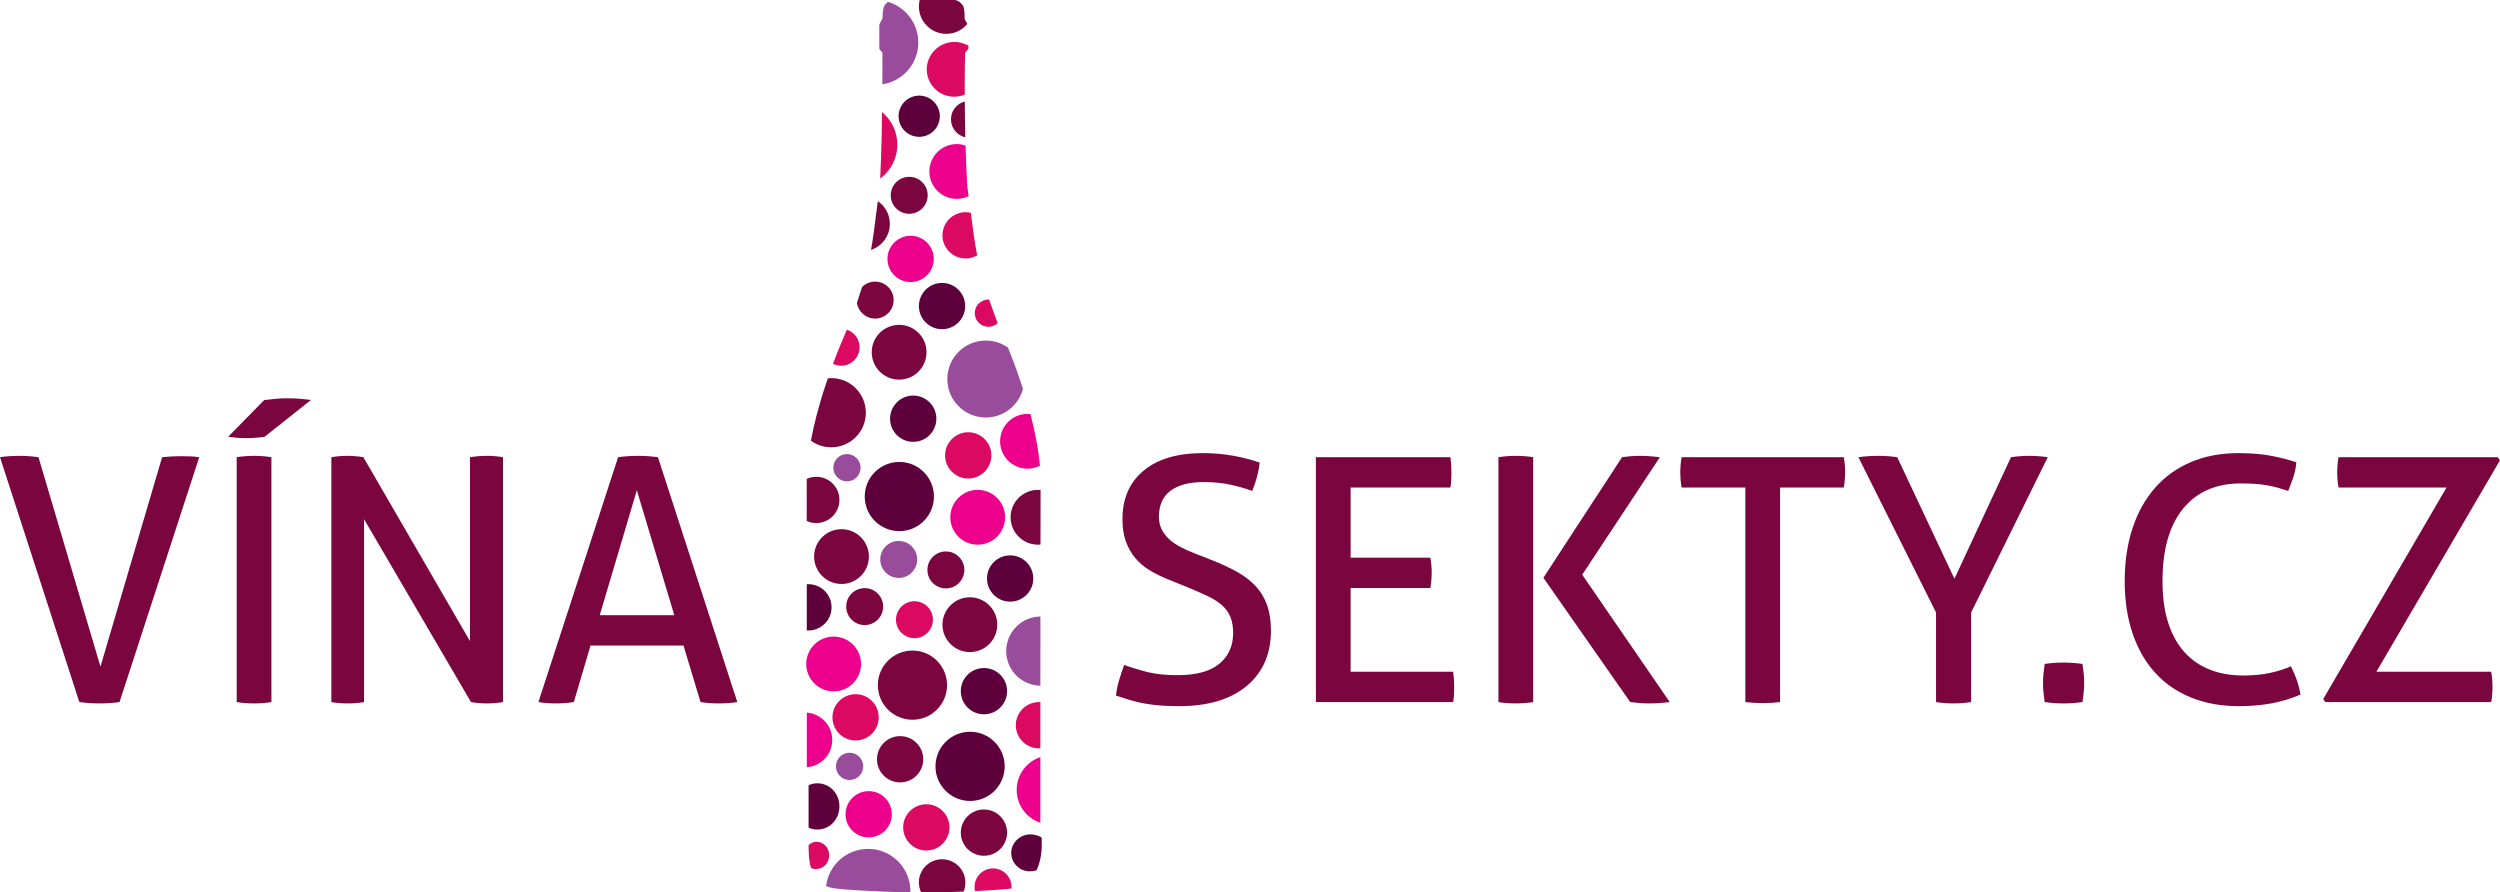 <?xml version="1.0" encoding="UTF-8" standalone="no"?>
<svg
   xmlns:dc="http://purl.org/dc/elements/1.1/"
   xmlns:cc="http://creativecommons.org/ns#"
   xmlns:rdf="http://www.w3.org/1999/02/22-rdf-syntax-ns#"
   xmlns:svg="http://www.w3.org/2000/svg"
   xmlns="http://www.w3.org/2000/svg"
   viewBox="0 0 1192.901 425.836"
   height="425.836"
   width="1192.901"
   xml:space="preserve"
   version="1.1"
   id="svg2"><defs
     id="defs6"><clipPath
       id="clipPath16"
       clipPathUnits="userSpaceOnUse"><path
         id="path18"
         d="m 0,340.669 954.321,0 L 954.321,0 0,0 0,340.669 Z" /></clipPath></defs><g
     transform="matrix(1.25,0,0,-1.25,0,425.836)"
     id="g10"><g
       id="g12"><g
         clip-path="url(#clipPath16)"
         id="g14"><g
           transform="translate(361.621,195.981)"
           id="g20"><path
             id="path22"
             style="fill:#994c9c;fill-opacity:1;fill-rule:nonzero;stroke:none"
             d="m 0,0 c 0,-8.112 6.576,-14.688 14.688,-14.688 6.807,0 12.517,4.639 14.182,10.924 -0.189,0.581 -0.37,1.153 -0.569,1.746 -2.252,6.702 -3.818,10.787 -5.144,14.004 -2.394,1.696 -5.311,2.702 -8.469,2.702 C 6.576,14.688 0,8.112 0,0" /></g><g
           transform="translate(369.599,158.002)"
           id="g24"><path
             id="path26"
             style="fill:#db0962;fill-opacity:1;fill-rule:nonzero;stroke:none"
             d="m 0,0 c 4.879,0 8.834,3.954 8.834,8.833 0,4.879 -3.955,8.834 -8.834,8.834 -4.879,0 -8.833,-3.955 -8.833,-8.834 C -8.833,3.954 -4.879,0 0,0" /></g><g
           transform="translate(362.766,143.21)"
           id="g28"><path
             id="path30"
             style="fill:#ed008c;fill-opacity:1;fill-rule:nonzero;stroke:none"
             d="m 0,0 c 0,-5.777 4.683,-10.459 10.459,-10.459 5.776,0 10.459,4.682 10.459,10.459 0,5.777 -4.683,10.459 -10.459,10.459 C 4.683,10.459 0,5.777 0,0" /></g><g
           transform="translate(343.308,137.918)"
           id="g32"><path
             id="path34"
             style="fill:#5e003c;fill-opacity:1;fill-rule:nonzero;stroke:none"
             d="m 0,0 c 7.295,0 13.209,5.913 13.209,13.209 0,7.296 -5.914,13.208 -13.209,13.208 -7.295,0 -13.208,-5.912 -13.208,-13.208 C -13.208,5.913 -7.295,0 0,0" /></g><g
           transform="translate(328.516,162.127)"
           id="g36"><path
             id="path38"
             style="fill:#994c9c;fill-opacity:1;fill-rule:nonzero;stroke:none"
             d="m 0,0 c 0,2.877 -2.332,5.208 -5.208,5.208 -2.877,0 -5.209,-2.331 -5.209,-5.208 0,-2.876 2.332,-5.208 5.209,-5.208 C -2.332,-5.208 0,-2.876 0,0" /></g><g
           transform="translate(334.071,219.059)"
           id="g40"><path
             id="path42"
             style="fill:#7b053e;fill-opacity:1;fill-rule:nonzero;stroke:none"
             d="m 0,0 c 3.896,0 7.055,3.159 7.055,7.055 0,3.897 -3.159,7.055 -7.055,7.055 -1.956,0 -3.725,-0.796 -5.003,-2.082 C -5.579,10.138 -6.226,8.14 -6.964,5.974 -6.442,2.592 -3.528,0 0,0" /></g><g
           transform="translate(350.537,324.46)"
           id="g44"><path
             id="path46"
             style="fill:#994c9c;fill-opacity:1;fill-rule:nonzero;stroke:none"
             d="m 0,0 c 0,7.334 -4.887,13.518 -11.579,15.497 -0.573,-0.43 -1.005,-0.975 -1.327,-1.416 -0.677,-0.929 -0.74,-3.922 -0.74,-4.695 0,-0.774 -1.233,-1.776 -1.233,-3.028 l 0,-8.593 c 0,-0.73 1.183,-1.17 1.183,-1.9 0,-0.318 -0.025,-5.187 -0.027,-11.838 C -5.922,-14.822 0,-8.12 0,0" /></g><g
           transform="translate(330.517,183.127)"
           id="g48"><path
             id="path50"
             style="fill:#7b053e;fill-opacity:1;fill-rule:nonzero;stroke:none"
             d="m 0,0 c 0,7.295 -5.914,13.208 -13.209,13.208 -0.433,0 -0.86,-0.023 -1.282,-0.064 -0.253,-0.737 -0.512,-1.497 -0.784,-2.307 -2.854,-8.491 -4.615,-15.735 -5.693,-21.511 2.18,-1.587 4.856,-2.535 7.759,-2.535 C -5.914,-13.209 0,-7.296 0,0" /></g><g
           transform="translate(343.225,195.751)"
           id="g52"><path
             id="path54"
             style="fill:#7b053e;fill-opacity:1;fill-rule:nonzero;stroke:none"
             d="m 0,0 c 5.776,0 10.459,4.682 10.459,10.459 0,5.777 -4.683,10.459 -10.459,10.459 -5.777,0 -10.459,-4.682 -10.459,-10.459 C -10.459,4.682 -5.777,0 0,0" /></g><g
           transform="translate(339.766,180.835)"
           id="g56"><path
             id="path58"
             style="fill:#5e003c;fill-opacity:1;fill-rule:nonzero;stroke:none"
             d="m 0,0 c 0,-4.879 3.955,-8.833 8.833,-8.833 4.879,0 8.834,3.954 8.834,8.833 0,4.879 -3.955,8.833 -8.834,8.833 C 3.955,8.833 0,4.879 0,0" /></g><g
           transform="translate(350.766,223.835)"
           id="g60"><path
             id="path62"
             style="fill:#5e003c;fill-opacity:1;fill-rule:nonzero;stroke:none"
             d="m 0,0 c 0,-4.879 3.954,-8.833 8.833,-8.833 4.879,0 8.834,3.954 8.834,8.833 0,4.879 -3.955,8.833 -8.834,8.833 C 3.954,8.833 0,4.879 0,0" /></g><g
           transform="translate(347.6,233.002)"
           id="g64"><path
             id="path66"
             style="fill:#ed008c;fill-opacity:1;fill-rule:nonzero;stroke:none"
             d="m 0,0 c 4.878,0 8.833,3.955 8.833,8.833 0,4.879 -3.955,8.834 -8.833,8.834 -4.879,0 -8.833,-3.955 -8.833,-8.834 C -8.833,3.955 -4.879,0 0,0" /></g><g
           transform="translate(359.766,250.835)"
           id="g68"><path
             id="path70"
             style="fill:#db0962;fill-opacity:1;fill-rule:nonzero;stroke:none"
             d="m 0,0 c 0,-4.879 3.954,-8.833 8.833,-8.833 1.61,0 3.115,0.437 4.415,1.189 C 12.308,-2.86 11.626,2.124 10.832,8.598 10.188,8.747 9.522,8.833 8.833,8.833 3.954,8.833 0,4.879 0,0" /></g><g
           transform="translate(372.099,221.127)"
           id="g72"><path
             id="path74"
             style="fill:#db0962;fill-opacity:1;fill-rule:nonzero;stroke:none"
             d="m 0,0 c 0,-2.876 2.332,-5.208 5.209,-5.208 1.372,0 2.61,0.541 3.541,1.408 C 7.967,-1.821 7.103,0.5 6.062,3.536 5.869,4.1 5.691,4.636 5.51,5.178 5.408,5.184 5.312,5.208 5.209,5.208 2.332,5.208 0,2.877 0,0" /></g><g
           transform="translate(328.127,208.114)"
           id="g76"><path
             id="path78"
             style="fill:#db0962;fill-opacity:1;fill-rule:nonzero;stroke:none"
             d="M 0,0 C 0,3.125 -2.034,5.771 -4.849,6.698 -6.465,2.819 -7.887,-0.184 -10.148,-6.333 -9.213,-6.791 -8.166,-7.055 -7.055,-7.055 -3.159,-7.055 0,-3.896 0,0" /></g><g
           transform="translate(339.684,255.21)"
           id="g80"><path
             id="path82"
             style="fill:#7b053e;fill-opacity:1;fill-rule:nonzero;stroke:none"
             d="M 0,0 C 0,3.609 -1.828,6.792 -4.609,8.671 -4.761,7.524 -4.942,6.101 -5.163,4.304 -5.846,-1.274 -6.439,-5.742 -7.184,-9.928 -3.013,-8.553 0,-4.631 0,0" /></g><g
           transform="translate(347.071,259.059)"
           id="g84"><path
             id="path86"
             style="fill:#7b053e;fill-opacity:1;fill-rule:nonzero;stroke:none"
             d="M 0,0 C 3.896,0 7.055,3.159 7.055,7.055 7.055,10.952 3.896,14.11 0,14.11 -3.896,14.11 -7.055,10.952 -7.055,7.055 -7.055,3.159 -3.896,0 0,0" /></g><g
           transform="translate(350.884,288.434)"
           id="g88"><path
             id="path90"
             style="fill:#5e003c;fill-opacity:1;fill-rule:nonzero;stroke:none"
             d="m 0,0 c 4.344,0 7.868,3.522 7.868,7.868 0,4.345 -3.524,7.867 -7.868,7.867 -4.345,0 -7.868,-3.522 -7.868,-7.867 C -7.868,3.522 -4.345,0 0,0" /></g><g
           transform="translate(363.016,295.114)"
           id="g92"><path
             id="path94"
             style="fill:#7b053e;fill-opacity:1;fill-rule:nonzero;stroke:none"
             d="M 0,0 C 0,-3.349 2.335,-6.146 5.465,-6.869 5.361,-2.36 5.301,2.39 5.267,6.818 2.238,6.025 0,3.277 0,0" /></g><g
           transform="translate(342.537,285.46)"
           id="g96"><path
             id="path98"
             style="fill:#db0962;fill-opacity:1;fill-rule:nonzero;stroke:none"
             d="M 0,0 C 0,5.002 -2.273,9.472 -5.841,12.438 -5.898,6.196 -6.017,-0.333 -6.248,-5.698 -6.401,-9.259 -6.484,-11.471 -6.543,-12.968 -2.58,-10.021 0,-5.318 0,0" /></g><g
           transform="translate(354.766,275.21)"
           id="g100"><path
             id="path102"
             style="fill:#ed008c;fill-opacity:1;fill-rule:nonzero;stroke:none"
             d="m 0,0 c 0,-5.777 4.683,-10.459 10.459,-10.459 1.63,0 3.166,0.383 4.54,1.048 -0.741,5.189 -0.496,1.911 -1.016,13.963 -0.072,1.683 -0.133,3.486 -0.187,5.354 -1.049,0.353 -2.169,0.553 -3.337,0.553 C 4.683,10.459 0,5.777 0,0" /></g><g
           transform="translate(353.766,314.21)"
           id="g104"><path
             id="path106"
             style="fill:#db0962;fill-opacity:1;fill-rule:nonzero;stroke:none"
             d="m 0,0 c 0,-5.777 4.683,-10.459 10.459,-10.459 1.433,0 2.798,0.29 4.041,0.811 -0.048,8.582 0.141,15.385 0.141,15.763 0,0.73 1.251,1.17 1.251,1.9 l 0,1.085 c -2,0.861 -3.417,1.359 -5.289,1.359 C 4.826,10.459 0,5.777 0,0" /></g><g
           transform="translate(361.225,327.751)"
           id="g108"><path
             id="path110"
             style="fill:#7b053e;fill-opacity:1;fill-rule:nonzero;stroke:none"
             d="M 0,0 C 3.223,0 6.103,1.46 8.021,3.752 7.729,4.633 6.989,5.286 6.989,5.908 c 0,0.773 0.045,3.953 -0.633,4.882 -0.627,0.86 -1.699,2.128 -3.418,2.128 l -7.14,0 -5.954,0 c -0.191,-0.79 -0.303,-1.61 -0.303,-2.459 C -10.459,4.682 -5.776,0 0,0" /></g><g
           transform="translate(348.308,65.918)"
           id="g112"><path
             id="path114"
             style="fill:#7b053e;fill-opacity:1;fill-rule:nonzero;stroke:none"
             d="m 0,0 c 7.295,0 13.209,5.913 13.209,13.209 0,7.296 -5.914,13.208 -13.209,13.208 -7.295,0 -13.208,-5.912 -13.208,-13.208 C -13.208,5.913 -7.295,0 0,0" /></g><g
           transform="translate(383.517,48.127)"
           id="g116"><path
             id="path118"
             style="fill:#5e003c;fill-opacity:1;fill-rule:nonzero;stroke:none"
             d="m 0,0 c 0,7.296 -5.914,13.208 -13.209,13.208 -7.295,0 -13.209,-5.912 -13.209,-13.208 0,-7.296 5.914,-13.209 13.209,-13.209 C -5.914,-13.209 0,-7.296 0,0" /></g><g
           transform="translate(384.099,92.127)"
           id="g120"><path
             id="path122"
             style="fill:#994c9c;fill-opacity:1;fill-rule:nonzero;stroke:none"
             d="M 0,0 C 0,-7.241 5.827,-13.112 13.046,-13.201 13.05,-3.133 13.055,5.603 13.06,13.2 5.834,13.119 0,7.245 0,0" /></g><g
           transform="translate(385.766,143.21)"
           id="g124"><path
             id="path126"
             style="fill:#7b053e;fill-opacity:1;fill-rule:nonzero;stroke:none"
             d="m 0,0 c 0,-5.777 4.683,-10.459 10.459,-10.459 0.324,0 0.644,0.02 0.959,0.049 0.015,11.556 0.028,17.487 0.033,20.818 -0.327,0.031 -0.657,0.051 -0.992,0.051 C 4.683,10.459 0,5.777 0,0" /></g><g
           transform="translate(326.6,58.002)"
           id="g128"><path
             id="path130"
             style="fill:#db0962;fill-opacity:1;fill-rule:nonzero;stroke:none"
             d="m 0,0 c 4.878,0 8.833,3.954 8.833,8.833 0,4.879 -3.955,8.834 -8.833,8.834 -4.879,0 -8.833,-3.955 -8.833,-8.834 C -8.833,3.954 -4.879,0 0,0" /></g><g
           transform="translate(375.599,85.669)"
           id="g132"><path
             id="path134"
             style="fill:#5e003c;fill-opacity:1;fill-rule:nonzero;stroke:none"
             d="m 0,0 c -4.879,0 -8.833,-3.955 -8.833,-8.834 0,-4.879 3.954,-8.833 8.833,-8.833 4.879,0 8.834,3.954 8.834,8.833 C 8.834,-3.955 4.879,0 0,0" /></g><g
           transform="translate(352.433,50.835)"
           id="g136"><path
             id="path138"
             style="fill:#7b053e;fill-opacity:1;fill-rule:nonzero;stroke:none"
             d="m 0,0 c 0,4.879 -3.955,8.834 -8.833,8.834 -4.879,0 -8.834,-3.955 -8.834,-8.834 0,-4.879 3.955,-8.833 8.834,-8.833 C -3.955,-8.833 0,-4.879 0,0" /></g><g
           transform="translate(320.433,32.835)"
           id="g140"><path
             id="path142"
             style="fill:#5e003c;fill-opacity:1;fill-rule:nonzero;stroke:none"
             d="m 0,0 c 0,4.879 -3.621,8.834 -8.499,8.834 -1.288,0 -2.276,-0.282 -3.276,-0.777 l 0,-16.114 c 1,-0.495 1.988,-0.776 3.275,-0.776 4.879,0 8.5,3.954 8.5,8.833" /></g><g
           transform="translate(331.6,38.669)"
           id="g144"><path
             id="path146"
             style="fill:#ed008c;fill-opacity:1;fill-rule:nonzero;stroke:none"
             d="m 0,0 c -4.879,0 -8.833,-3.955 -8.833,-8.834 0,-4.879 3.954,-8.833 8.833,-8.833 4.878,0 8.833,3.954 8.833,8.833 C 8.833,-3.955 4.878,0 0,0" /></g><g
           transform="translate(353.6,33.669)"
           id="g148"><path
             id="path150"
             style="fill:#db0962;fill-opacity:1;fill-rule:nonzero;stroke:none"
             d="m 0,0 c -4.879,0 -8.833,-3.955 -8.833,-8.834 0,-4.879 3.954,-8.833 8.833,-8.833 4.878,0 8.833,3.954 8.833,8.833 C 8.833,-3.955 4.878,0 0,0" /></g><g
           transform="translate(375.599,31.669)"
           id="g152"><path
             id="path154"
             style="fill:#7b053e;fill-opacity:1;fill-rule:nonzero;stroke:none"
             d="m 0,0 c -4.879,0 -8.833,-3.955 -8.833,-8.834 0,-4.879 3.954,-8.833 8.833,-8.833 4.879,0 8.834,3.954 8.834,8.833 C 8.834,-3.955 4.879,0 0,0" /></g><g
           transform="translate(317.433,108.835)"
           id="g156"><path
             id="path158"
             style="fill:#5e003c;fill-opacity:1;fill-rule:nonzero;stroke:none"
             d="m 0,0 c 0,4.879 -3.955,8.834 -8.833,8.834 -0.213,0 -0.422,-0.017 -0.631,-0.032 0.002,-5.145 0.005,-10.984 0.007,-17.604 0.207,-0.014 0.413,-0.031 0.624,-0.031 C -3.955,-8.833 0,-4.879 0,0" /></g><g
           transform="translate(376.766,119.835)"
           id="g160"><path
             id="path162"
             style="fill:#5e003c;fill-opacity:1;fill-rule:nonzero;stroke:none"
             d="m 0,0 c 0,-4.879 3.954,-8.833 8.833,-8.833 4.879,0 8.834,3.954 8.834,8.833 0,4.879 -3.955,8.834 -8.834,8.834 C 3.954,8.834 0,4.879 0,0" /></g><g
           transform="translate(387.766,63.835)"
           id="g164"><path
             id="path166"
             style="fill:#db0962;fill-opacity:1;fill-rule:nonzero;stroke:none"
             d="m 0,0 c 0,-4.879 3.954,-8.833 8.833,-8.833 0.182,0 0.359,0.017 0.539,0.027 C 9.373,-2.551 9.374,3.309 9.376,8.807 9.195,8.817 9.017,8.834 8.833,8.834 3.954,8.834 0,4.879 0,0" /></g><g
           transform="translate(359.599,12.669)"
           id="g168"><path
             id="path170"
             style="fill:#7b053e;fill-opacity:1;fill-rule:nonzero;stroke:none"
             d="m 0,0 c -4.879,0 -8.833,-3.955 -8.833,-8.834 0,-1.376 0.324,-2.674 0.885,-3.835 0.649,0 0.568,0.001 0.863,0.002 0.332,-10e-4 1.144,-0.002 1.144,-0.002 l 0,0.006 c 5,0.026 9.798,0.146 14.187,0.312 0.468,1.079 0.66,2.267 0.66,3.517 C 8.906,-3.955 4.879,0 0,0" /></g><g
           transform="translate(329.516,48.127)"
           id="g172"><path
             id="path174"
             style="fill:#994c9c;fill-opacity:1;fill-rule:nonzero;stroke:none"
             d="m 0,0 c 0,2.877 -2.332,5.208 -5.208,5.208 -2.877,0 -5.209,-2.331 -5.209,-5.208 0,-2.876 2.332,-5.208 5.209,-5.208 C -2.332,-5.208 0,-2.876 0,0" /></g><g
           transform="translate(331.371,16.627)"
           id="g176"><path
             id="path178"
             style="fill:#994c9c;fill-opacity:1;fill-rule:nonzero;stroke:none"
             d="m 0,0 c -8.251,0 -15.044,-6.185 -16.03,-14.169 1.312,-0.578 2.52,-0.801 3.342,-0.924 2.568,-0.386 14.504,-1.283 28.834,-1.49 0.003,0.14 0.021,0.275 0.021,0.416 C 16.167,-7.237 8.928,0 0,0" /></g><g
           transform="translate(316.516,14.127)"
           id="g180"><path
             id="path182"
             style="fill:#db0962;fill-opacity:1;fill-rule:nonzero;stroke:none"
             d="m 0,0 c 0,2.877 -1.998,5.208 -4.874,5.208 -1.269,0 -1.984,-0.471 -2.984,-1.225 l 0,-0.041 c 0,-3.686 0.176,-6.536 0.982,-8.749 0.616,-0.256 1.125,-0.401 1.835,-0.401 C -2.165,-5.208 0,-2.876 0,0" /></g><g
           transform="translate(386.016,15.114)"
           id="g184"><path
             id="path186"
             style="fill:#5e003c;fill-opacity:1;fill-rule:nonzero;stroke:none"
             d="m 0,0 c 0,-3.896 3.159,-7.056 7.056,-7.056 0.836,0 1.896,0.154 2.64,0.42 1.016,2.318 1.946,5.418 1.946,9.591 l 0,2.807 C 10.642,6.573 8.831,7.055 7.317,7.055 3.421,7.055 0,3.896 0,0" /></g><g
           transform="translate(379.072,9.169)"
           id="g188"><path
             id="path190"
             style="fill:#db0962;fill-opacity:1;fill-rule:nonzero;stroke:none"
             d="m 0,0 c -3.896,0 -7.056,-3.158 -7.056,-7.055 0,-0.551 0.07,-1.087 0.19,-1.602 6.961,0.335 12.113,0.753 13.89,0.997 0.017,0.2 0.031,0.401 0.031,0.605 C 7.055,-3.158 3.896,0 0,0" /></g><g
           transform="translate(388.099,39.127)"
           id="g192"><path
             id="path194"
             style="fill:#ed008c;fill-opacity:1;fill-rule:nonzero;stroke:none"
             d="M 0,0 C 0,-5.836 3.788,-10.777 9.035,-12.525 9.036,-3.563 9.037,4.771 9.038,12.525 3.789,10.778 0,5.837 0,0" /></g><g
           transform="translate(331.684,128.21)"
           id="g196"><path
             id="path198"
             style="fill:#7b053e;fill-opacity:1;fill-rule:nonzero;stroke:none"
             d="m 0,0 c 0,5.777 -4.683,10.459 -10.459,10.459 -5.777,0 -10.459,-4.682 -10.459,-10.459 0,-5.777 4.682,-10.459 10.459,-10.459 C -4.683,-10.459 0,-5.777 0,0" /></g><g
           transform="translate(370.225,91.751)"
           id="g200"><path
             id="path202"
             style="fill:#7b053e;fill-opacity:1;fill-rule:nonzero;stroke:none"
             d="m 0,0 c 5.776,0 10.459,4.682 10.459,10.459 0,5.777 -4.683,10.459 -10.459,10.459 -5.776,0 -10.459,-4.682 -10.459,-10.459 C -10.459,4.682 -5.776,0 0,0" /></g><g
           transform="translate(361.072,116.059)"
           id="g204"><path
             id="path206"
             style="fill:#7b053e;fill-opacity:1;fill-rule:nonzero;stroke:none"
             d="M 0,0 C 3.896,0 7.055,3.159 7.055,7.056 7.055,10.952 3.896,14.11 0,14.11 -3.896,14.11 -7.056,10.952 -7.056,7.056 -7.056,3.159 -3.896,0 0,0" /></g><g
           transform="translate(343.071,134.169)"
           id="g208"><path
             id="path210"
             style="fill:#994c9c;fill-opacity:1;fill-rule:nonzero;stroke:none"
             d="m 0,0 c -3.896,0 -7.055,-3.158 -7.055,-7.055 0,-3.896 3.159,-7.055 7.055,-7.055 3.896,0 7.055,3.159 7.055,7.055 C 7.055,-3.158 3.896,0 0,0" /></g><g
           transform="translate(342.016,104.114)"
           id="g212"><path
             id="path214"
             style="fill:#db0962;fill-opacity:1;fill-rule:nonzero;stroke:none"
             d="m 0,0 c 0,-3.896 3.159,-7.056 7.055,-7.056 3.896,0 7.055,3.16 7.055,7.056 0,3.896 -3.159,7.055 -7.055,7.055 C 3.159,7.055 0,3.896 0,0" /></g><g
           transform="translate(330.071,116.169)"
           id="g216"><path
             id="path218"
             style="fill:#7b053e;fill-opacity:1;fill-rule:nonzero;stroke:none"
             d="m 0,0 c -3.896,0 -7.055,-3.158 -7.055,-7.055 0,-3.896 3.159,-7.055 7.055,-7.055 3.896,0 7.055,3.159 7.055,7.055 C 7.055,-3.158 3.896,0 0,0" /></g><g
           transform="translate(320.433,149.835)"
           id="g220"><path
             id="path222"
             style="fill:#7b053e;fill-opacity:1;fill-rule:nonzero;stroke:none"
             d="m 0,0 c 0,4.879 -3.955,8.834 -8.833,8.834 -1.301,0 -2.532,-0.288 -3.644,-0.793 -0.016,-1.648 -0.013,-4.193 -0.003,-16.08 1.112,-0.505 2.344,-0.794 3.647,-0.794 C -3.955,-8.833 0,-4.879 0,0" /></g><g
           transform="translate(328.684,87.21)"
           id="g224"><path
             id="path226"
             style="fill:#ed008c;fill-opacity:1;fill-rule:nonzero;stroke:none"
             d="m 0,0 c 0,5.777 -4.683,10.459 -10.459,10.459 -5.777,0 -10.459,-4.682 -10.459,-10.459 0,-5.777 4.682,-10.459 10.459,-10.459 C -4.683,-10.459 0,-5.777 0,0" /></g><g
           transform="translate(317.684,58.21)"
           id="g228"><path
             id="path230"
             style="fill:#ed008c;fill-opacity:1;fill-rule:nonzero;stroke:none"
             d="M 0,0 C 0,5.521 -4.279,10.03 -9.699,10.421 -9.698,3.967 -9.697,-2.968 -9.696,-10.42 -4.277,-10.028 0,-5.52 0,0" /></g><g
           transform="translate(381.766,172.21)"
           id="g232"><path
             id="path234"
             style="fill:#ed008c;fill-opacity:1;fill-rule:nonzero;stroke:none"
             d="m 0,0 c 0,-5.777 4.683,-10.459 10.459,-10.459 1.714,0 3.327,0.42 4.755,1.151 -0.391,4.367 -1.395,11.079 -3.659,19.709 -0.361,0.037 -0.726,0.058 -1.096,0.058 C 4.683,10.459 0,5.777 0,0" /></g><g
           transform="translate(0,166.14)"
           id="g236"><path
             id="path238"
             style="fill:#7b053e;fill-opacity:1;fill-rule:nonzero;stroke:none"
             d="M 0,0 C 0.953,0.172 2.101,0.302 3.445,0.389 4.788,0.475 6.065,0.52 7.28,0.52 8.405,0.52 9.641,0.475 10.985,0.389 12.328,0.302 13.563,0.172 14.69,0 L 38.35,-79.951 61.88,0 c 2.34,0.26 4.723,0.389 7.15,0.389 1.125,0 2.318,-0.022 3.575,-0.065 C 73.86,0.279 75.01,0.172 76.05,0 L 45.63,-93.471 c -1.127,-0.173 -2.384,-0.302 -3.77,-0.39 -1.387,-0.084 -2.687,-0.129 -3.9,-0.129 -1.214,0 -2.492,0.045 -3.835,0.129 -1.345,0.088 -2.622,0.217 -3.835,0.39 L 0,0 Z" /></g><g
           transform="translate(90.35,166.14)"
           id="g240"><path
             id="path242"
             style="fill:#7b053e;fill-opacity:1;fill-rule:nonzero;stroke:none"
             d="M 0,0 C 1.04,0.172 2.123,0.302 3.25,0.389 4.375,0.475 5.503,0.52 6.63,0.52 7.755,0.52 8.883,0.475 10.01,0.389 11.135,0.302 12.22,0.172 13.26,0 l 0,-93.471 c -1.04,-0.173 -2.102,-0.302 -3.185,-0.39 -1.085,-0.084 -2.232,-0.129 -3.445,-0.129 -1.127,0 -2.275,0.045 -3.445,0.129 -1.17,0.088 -2.232,0.217 -3.185,0.39 L 0,0 Z M 10.66,7.799 C 9.533,7.625 8.363,7.495 7.15,7.409 5.936,7.322 4.723,7.279 3.51,7.279 c -1.215,0 -2.34,0.043 -3.38,0.13 -1.04,0.086 -2.167,0.216 -3.38,0.39 l 13.78,14.04 c 1.386,0.173 2.86,0.325 4.42,0.455 1.56,0.13 3.12,0.195 4.68,0.195 1.645,0 3.205,-0.065 4.68,-0.195 1.473,-0.13 2.815,-0.282 4.03,-0.455 L 10.66,7.799 Z" /></g><g
           transform="translate(126.49,166.14)"
           id="g244"><path
             id="path246"
             style="fill:#7b053e;fill-opacity:1;fill-rule:nonzero;stroke:none"
             d="M 0,0 C 0.953,0.172 1.97,0.302 3.055,0.389 4.138,0.475 5.155,0.52 6.11,0.52 7.062,0.52 8.081,0.475 9.165,0.389 10.248,0.302 11.265,0.172 12.22,0 L 52.91,-70.201 52.91,0 c 1.04,0.172 2.123,0.302 3.25,0.389 1.125,0.086 2.253,0.131 3.38,0.131 0.953,0 1.95,-0.045 2.99,-0.131 C 63.57,0.302 64.565,0.172 65.52,0 l 0,-93.471 c -0.955,-0.173 -1.972,-0.302 -3.055,-0.39 -1.085,-0.084 -2.102,-0.129 -3.055,-0.129 -0.954,0 -1.972,0.045 -3.055,0.129 -1.084,0.088 -2.102,0.217 -3.055,0.39 l -40.82,69.811 0,-69.811 c -0.955,-0.173 -1.972,-0.302 -3.055,-0.39 C 8.34,-93.945 7.28,-93.99 6.24,-93.99 c -1.127,0 -2.232,0.045 -3.315,0.129 -1.085,0.088 -2.06,0.217 -2.925,0.39 L 0,0 Z" /></g><g
           transform="translate(228.929,105.819)"
           id="g248"><path
             id="path250"
             style="fill:#7b053e;fill-opacity:1;fill-rule:nonzero;stroke:none"
             d="M 0,0 28.47,0 14.17,47.709 0,0 Z m 31.98,-11.57 -35.49,0 -6.37,-21.58 c -1.127,-0.173 -2.255,-0.303 -3.38,-0.391 -1.127,-0.084 -2.255,-0.129 -3.38,-0.129 -1.214,0 -2.405,0.045 -3.575,0.129 -1.17,0.088 -2.232,0.218 -3.185,0.391 L 7.02,60.32 c 1.126,0.172 2.34,0.302 3.64,0.389 1.3,0.086 2.643,0.131 4.03,0.131 1.213,0 2.47,-0.045 3.77,-0.131 1.3,-0.087 2.555,-0.217 3.77,-0.389 l 30.29,-93.47 c -1.04,-0.173 -2.21,-0.303 -3.51,-0.391 -1.3,-0.084 -2.557,-0.129 -3.77,-0.129 -1.127,0 -2.275,0.045 -3.445,0.129 -1.17,0.088 -2.275,0.218 -3.315,0.391 l -6.5,21.58 z" /></g><g
           transform="translate(429.125,86.839)"
           id="g252"><path
             id="path254"
             style="fill:#7b053e;fill-opacity:1;fill-rule:nonzero;stroke:none"
             d="m 0,0 c 2.86,-1.04 5.851,-1.949 8.971,-2.73 3.119,-0.78 6.931,-1.17 11.439,-1.17 7.106,0 12.415,1.451 15.926,4.355 3.51,2.902 5.265,6.825 5.265,11.766 0,2.425 -0.371,4.505 -1.105,6.239 -0.738,1.733 -1.844,3.227 -3.316,4.485 -1.475,1.255 -3.315,2.405 -5.525,3.446 -2.21,1.039 -4.79,2.164 -7.735,3.379 l -7.41,2.99 C 13.996,33.801 11.7,34.947 9.621,36.205 7.541,37.461 5.74,39 4.226,40.82 c -1.518,1.821 -2.71,3.92 -3.576,6.305 -0.867,2.383 -1.299,5.221 -1.299,8.516 0,7.884 2.684,14.059 8.059,18.524 5.373,4.463 12.913,6.695 22.62,6.695 4.16,0 8.103,-0.347 11.83,-1.04 3.726,-0.695 7.021,-1.56 9.88,-2.599 -0.434,-3.641 -1.386,-7.239 -2.859,-10.791 -2.34,0.865 -5.051,1.645 -8.125,2.34 -3.078,0.693 -6.566,1.041 -10.465,1.041 -5.461,0 -9.666,-1.106 -12.611,-3.316 -2.948,-2.21 -4.42,-5.524 -4.42,-9.944 0,-1.821 0.368,-3.446 1.105,-4.875 0.736,-1.431 1.711,-2.688 2.926,-3.771 1.212,-1.085 2.643,-2.059 4.289,-2.925 1.646,-0.867 3.381,-1.648 5.2,-2.339 l 7.281,-2.861 c 3.464,-1.387 6.543,-2.84 9.23,-4.354 2.685,-1.518 4.982,-3.295 6.889,-5.33 1.906,-2.038 3.358,-4.444 4.355,-7.216 0.996,-2.775 1.495,-6.025 1.495,-9.75 0,-8.927 -3.077,-15.97 -9.229,-21.125 -6.155,-5.157 -14.778,-7.735 -25.871,-7.735 -2.687,0 -5.114,0.087 -7.28,0.26 -2.168,0.175 -4.181,0.435 -6.045,0.781 -1.865,0.346 -3.662,0.779 -5.394,1.298 -1.735,0.521 -3.511,1.084 -5.331,1.692 0.173,1.904 0.563,3.854 1.171,5.849 C -1.344,-3.857 -0.694,-1.907 0,0" /></g><g
           transform="translate(502.314,166.14)"
           id="g256"><path
             id="path258"
             style="fill:#7b053e;fill-opacity:1;fill-rule:nonzero;stroke:none"
             d="m 0,0 51.351,0 c 0.259,-1.735 0.389,-3.641 0.389,-5.721 0,-0.955 -0.021,-1.95 -0.064,-2.99 -0.045,-1.039 -0.153,-1.994 -0.325,-2.859 l -38.09,0 0,-26.781 30.42,0 c 0.173,-0.868 0.302,-1.799 0.389,-2.795 0.086,-0.997 0.131,-1.972 0.131,-2.924 0,-0.955 -0.045,-1.951 -0.131,-2.991 -0.087,-1.04 -0.216,-1.994 -0.389,-2.86 l -30.42,0 0,-31.979 39.13,0 c 0.259,-1.735 0.39,-3.641 0.39,-5.721 0,-0.954 -0.023,-1.949 -0.066,-2.99 -0.044,-1.039 -0.152,-1.994 -0.324,-2.86 L 0,-93.471 0,0 Z" /></g><g
           transform="translate(589.154,120.119)"
           id="g260"><path
             id="path262"
             style="fill:#7b053e;fill-opacity:1;fill-rule:nonzero;stroke:none"
             d="m 0,0 30.03,46.021 c 1.213,0.171 2.406,0.301 3.575,0.388 1.17,0.086 2.231,0.131 3.186,0.131 1.125,0 2.34,-0.045 3.639,-0.131 1.3,-0.087 2.643,-0.217 4.031,-0.388 L 14.82,1.17 48.23,-47.45 c -1.386,-0.173 -2.751,-0.303 -4.095,-0.391 -1.344,-0.084 -2.621,-0.129 -3.834,-0.129 -1.041,0 -2.168,0.045 -3.381,0.129 -1.215,0.088 -2.47,0.218 -3.77,0.391 L 0,0 Z m -17.16,46.021 c 1.041,0.171 2.123,0.301 3.25,0.388 1.126,0.086 2.254,0.131 3.381,0.131 1.125,0 2.252,-0.045 3.38,-0.131 1.125,-0.087 2.21,-0.217 3.25,-0.388 l 0,-93.471 c -1.04,-0.173 -2.125,-0.303 -3.25,-0.391 -1.128,-0.084 -2.255,-0.129 -3.38,-0.129 -1.215,0 -2.385,0.045 -3.51,0.129 -1.128,0.088 -2.168,0.218 -3.121,0.391 l 0,93.471 z" /></g><g
           transform="translate(666.244,154.569)"
           id="g264"><path
             id="path266"
             style="fill:#7b053e;fill-opacity:1;fill-rule:nonzero;stroke:none"
             d="m 0,0 -24.311,0 c -0.173,0.865 -0.304,1.82 -0.389,2.859 -0.087,1.04 -0.13,2.036 -0.13,2.991 0,0.953 0.043,1.927 0.13,2.924 0.085,0.996 0.216,1.928 0.389,2.796 l 61.881,0 C 37.742,10.702 37.873,9.793 37.96,8.84 38.045,7.885 38.09,6.932 38.09,5.979 38.09,5.025 38.045,4.008 37.96,2.925 37.873,1.84 37.742,0.865 37.57,0 l -24.31,0 0,-81.9 c -1.994,-0.26 -4.16,-0.391 -6.5,-0.391 -2.428,0 -4.68,0.131 -6.76,0.391 L 0,0 Z" /></g><g
           transform="translate(739.043,106.858)"
           id="g268"><path
             id="path270"
             style="fill:#7b053e;fill-opacity:1;fill-rule:nonzero;stroke:none"
             d="m 0,0 -29.641,59.281 c 1.125,0.172 2.34,0.302 3.641,0.389 1.299,0.086 2.6,0.131 3.899,0.131 1.126,0 2.361,-0.045 3.705,-0.131 1.343,-0.087 2.536,-0.217 3.576,-0.389 L 7.02,12.871 28.6,59.281 c 1.125,0.172 2.252,0.302 3.379,0.389 1.126,0.086 2.296,0.131 3.511,0.131 1.212,0 2.425,-0.045 3.639,-0.131 1.213,-0.087 2.383,-0.217 3.511,-0.389 L 13.39,0 l 0,-34.189 c -1.128,-0.173 -2.255,-0.303 -3.38,-0.391 -1.127,-0.084 -2.255,-0.129 -3.381,-0.129 -1.127,0 -2.275,0.045 -3.444,0.129 -1.17,0.088 -2.233,0.218 -3.185,0.391 L 0,0 Z" /></g><g
           transform="translate(780.512,72.669)"
           id="g272"><path
             id="path274"
             style="fill:#7b053e;fill-opacity:1;fill-rule:nonzero;stroke:none"
             d="m 0,0 c -0.175,1.213 -0.325,2.404 -0.455,3.575 -0.13,1.17 -0.195,2.361 -0.195,3.575 0,1.213 0.065,2.448 0.195,3.705 0.13,1.255 0.28,2.491 0.455,3.706 1.212,0.171 2.405,0.302 3.575,0.389 1.17,0.085 2.36,0.13 3.574,0.13 1.213,0 2.426,-0.045 3.641,-0.13 1.213,-0.087 2.426,-0.218 3.64,-0.389 0.173,-1.215 0.325,-2.428 0.455,-3.641 0.13,-1.215 0.194,-2.428 0.194,-3.641 0,-1.214 -0.064,-2.426 -0.194,-3.638 C 14.755,2.426 14.603,1.213 14.43,0 13.216,-0.173 12.024,-0.303 10.854,-0.391 9.685,-0.475 8.493,-0.52 7.28,-0.52 6.065,-0.52 4.853,-0.475 3.64,-0.391 2.425,-0.303 1.212,-0.173 0,0" /></g><g
           transform="translate(874.501,86.319)"
           id="g276"><path
             id="path278"
             style="fill:#7b053e;fill-opacity:1;fill-rule:nonzero;stroke:none"
             d="m 0,0 c 1.906,-3.728 3.121,-7.325 3.641,-10.791 -3.641,-1.56 -7.368,-2.687 -11.18,-3.379 -3.816,-0.693 -7.932,-1.041 -12.352,-1.041 -6.759,0 -12.849,1.106 -18.263,3.315 -5.418,2.21 -9.991,5.373 -13.715,9.491 -3.729,4.115 -6.588,9.12 -8.58,15.014 -1.995,5.893 -2.99,12.524 -2.99,19.891 0,7.452 0.995,14.189 2.99,20.215 1.992,6.022 4.851,11.157 8.58,15.404 3.724,4.246 8.275,7.518 13.648,9.816 5.373,2.295 11.397,3.444 18.071,3.444 4.941,0 9.185,-0.347 12.74,-1.039 3.553,-0.695 6.715,-1.518 9.49,-2.471 C 1.906,75.875 1.537,74.035 0.975,72.345 0.41,70.654 -0.26,68.855 -1.039,66.949 c -1.301,0.434 -2.559,0.823 -3.772,1.17 -1.214,0.346 -2.513,0.651 -3.898,0.91 -1.389,0.26 -2.926,0.455 -4.615,0.586 -1.692,0.129 -3.621,0.195 -5.785,0.195 -9.448,0 -16.793,-3.208 -22.036,-9.621 -5.244,-6.414 -7.865,-15.644 -7.865,-27.689 0,-6.155 0.735,-11.484 2.209,-15.99 1.473,-4.508 3.553,-8.235 6.24,-11.18 2.686,-2.947 5.916,-5.158 9.686,-6.631 3.77,-1.474 7.996,-2.209 12.676,-2.209 3.638,0 6.931,0.303 9.879,0.909 C -5.375,-1.995 -2.6,-1.128 0,0" /></g><g
           transform="translate(886.851,73.839)"
           id="g280"><path
             id="path282"
             style="fill:#7b053e;fill-opacity:1;fill-rule:nonzero;stroke:none"
             d="m 0,0 47.06,80.73 -41.21,0 c -0.175,0.78 -0.305,1.69 -0.39,2.73 -0.088,1.04 -0.13,2.036 -0.13,2.99 0,0.952 0.042,1.95 0.13,2.989 0.085,1.041 0.215,1.994 0.39,2.862 l 60.71,0 0.91,-1.171 -47.19,-80.73 43.81,0 C 64.263,9.62 64.393,8.688 64.479,7.605 64.565,6.521 64.61,5.503 64.61,4.551 64.61,3.596 64.565,2.6 64.479,1.561 64.393,0.52 64.263,-0.391 64.09,-1.17 L 0.78,-1.17 0,0 Z" /></g></g></g></g></svg>